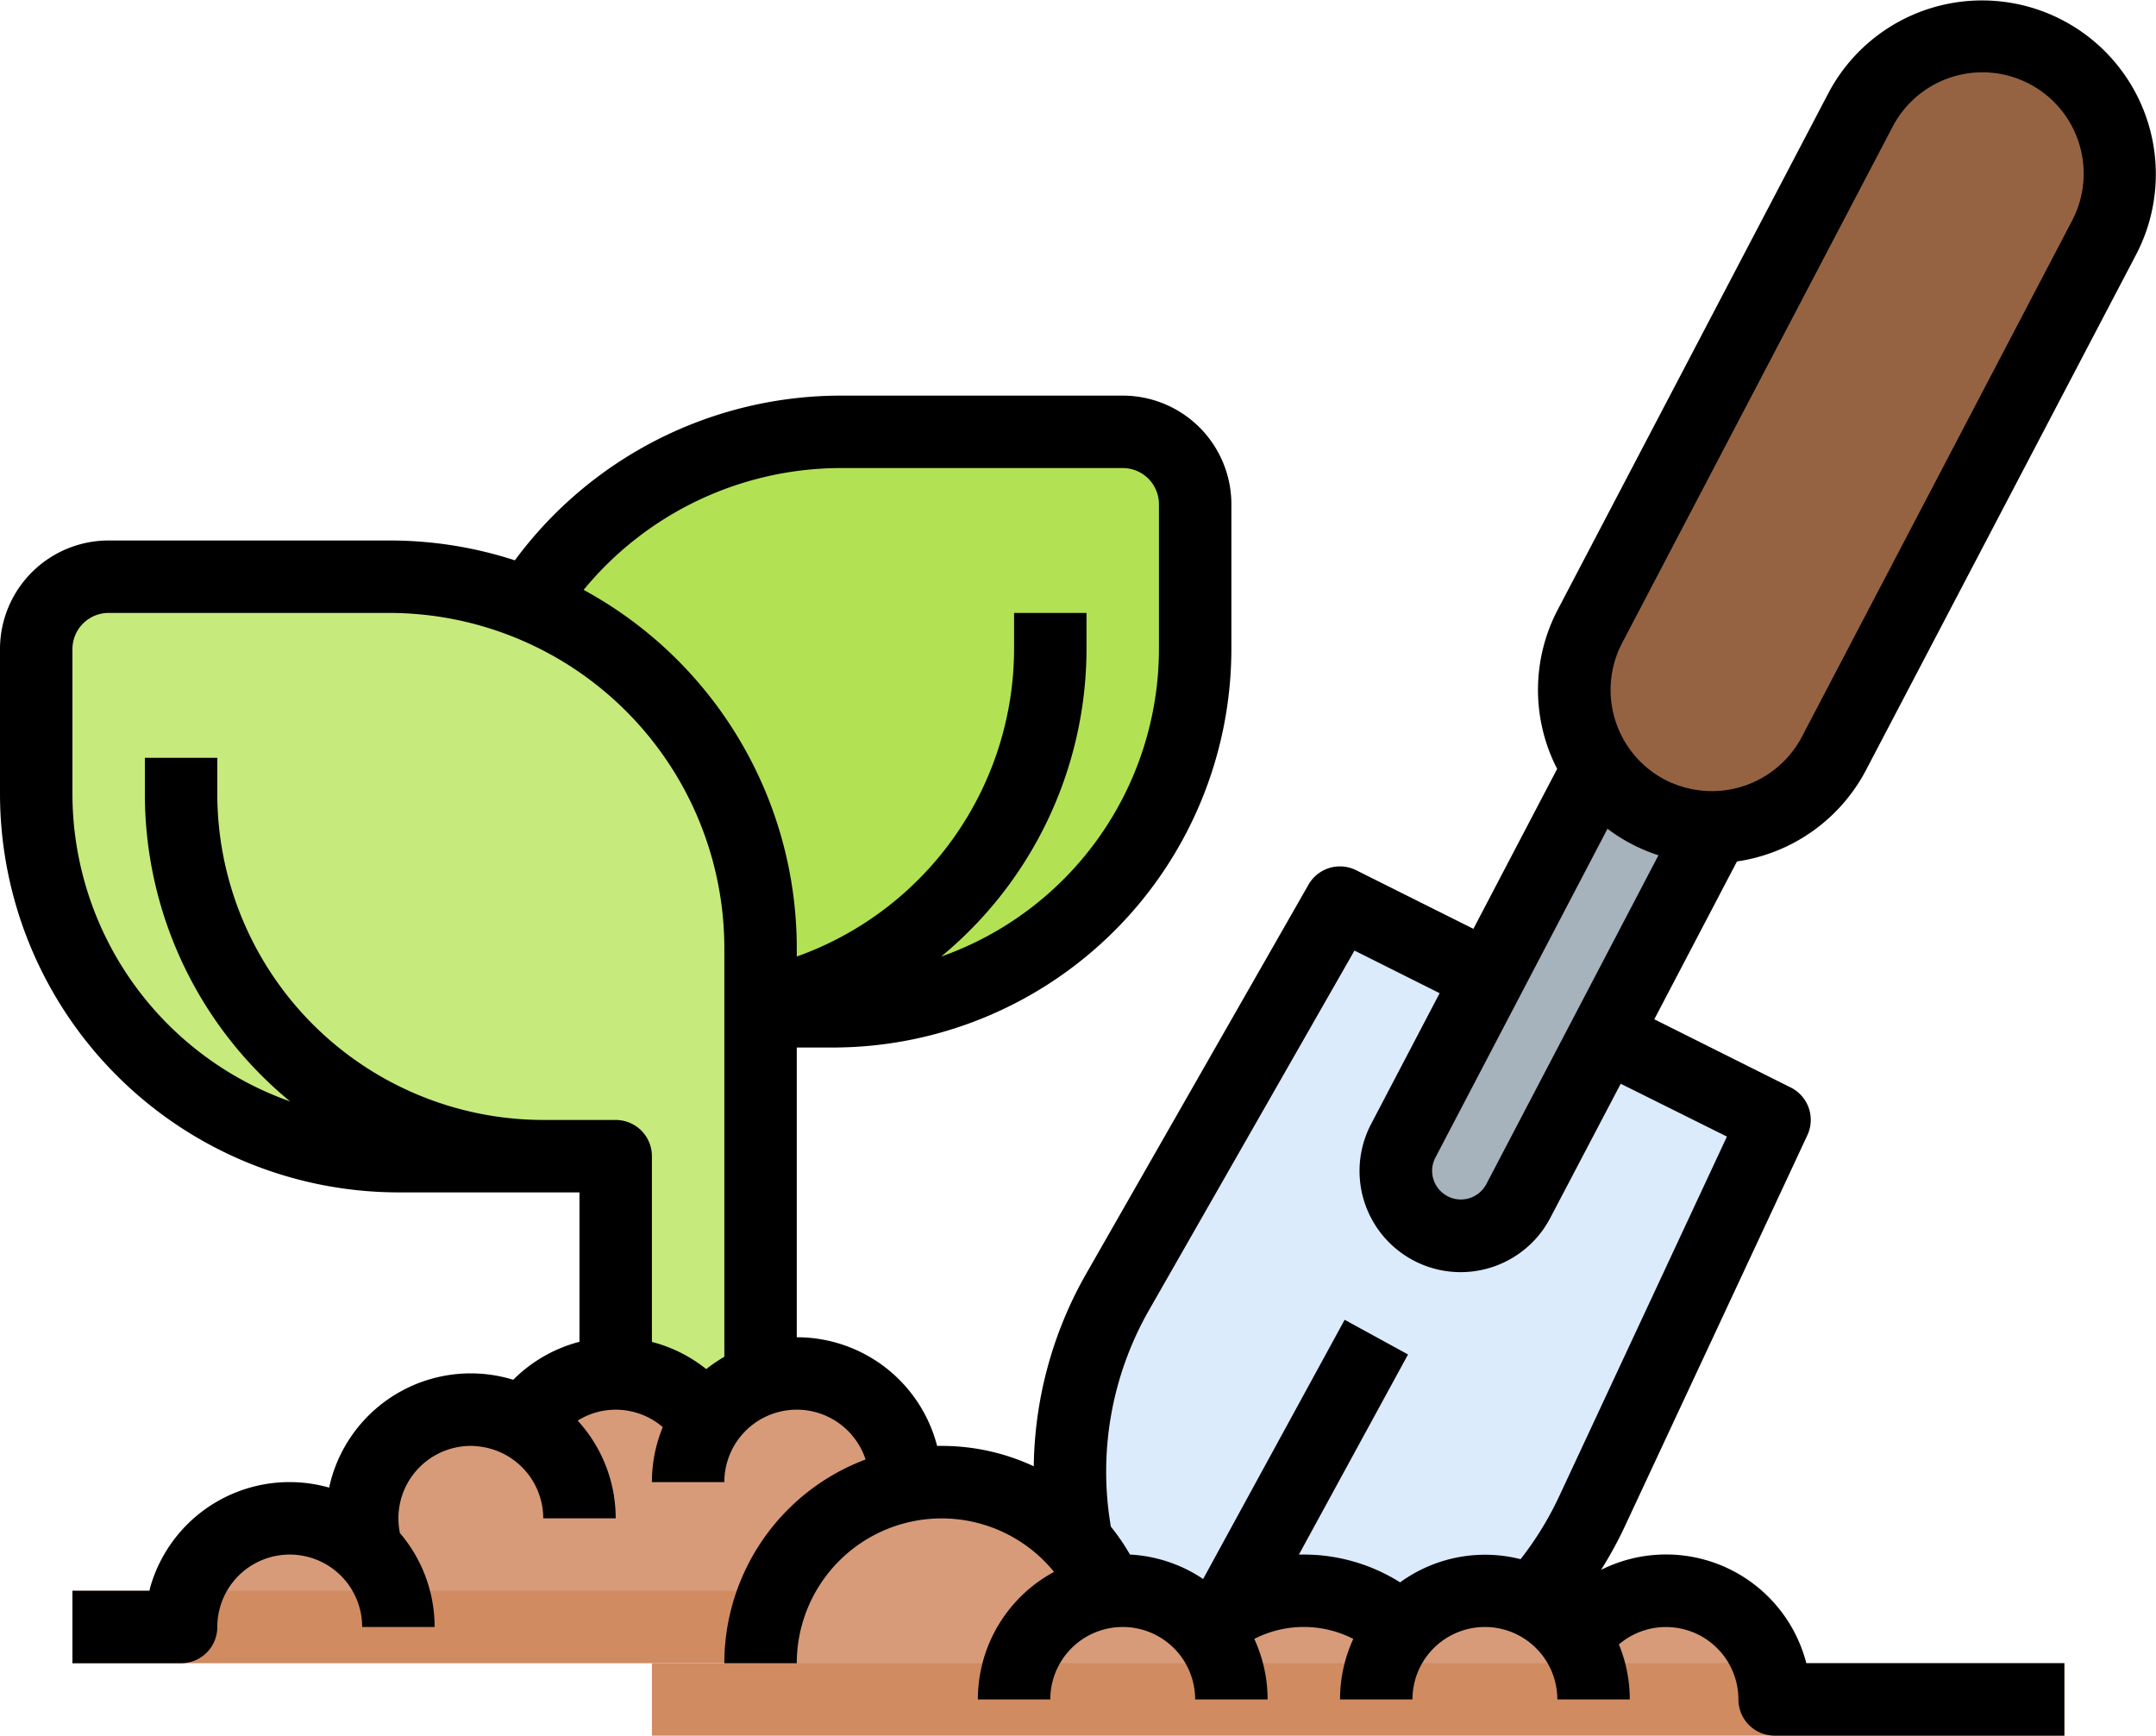 <?xml version="1.0" encoding="UTF-8"?> <svg xmlns="http://www.w3.org/2000/svg" id="Слой_1" data-name="Слой 1" viewBox="0 0 476.24 383.39"> <defs> <style> .cls-1 { fill: #b2e254; } .cls-2 { fill: #c6ea7c; } .cls-3 { fill: #dbebfc; } .cls-4 { fill: #a6b2bc; } .cls-5 { fill: #966342; } .cls-6 { fill: #d79b7a; } .cls-7 { fill: #d08b61; } </style> </defs> <title>farming</title> <g id="Fill_out_line" data-name="Fill out line"> <path class="cls-1" d="M280,176v32a80,80,0,0,1-80,80H120V242a82,82,0,0,1,82-82h62a16,16,0,0,1,16,16Z" transform="translate(-16 -64.61)"></path> <path class="cls-2" d="M184,274V384H152V320H104a80,80,0,0,1-80-80V208a16,16,0,0,1,16-16h62a82,82,0,0,1,82,82Z" transform="translate(-16 -64.61)"></path> <path class="cls-3" d="M408,312l-40.32,86.4A80,80,0,0,1,321.82,440h-61c-.09-.35-.18-.71-.25-1.07l-6.72-33.56a80.06,80.06,0,0,1,9-55.38L312,264Z" transform="translate(-16 -64.61)"></path> <path class="cls-4" d="M408,160,326,316.57a14.33,14.33,0,0,0,4.75,18.59h0a14.35,14.35,0,0,0,19.89-4c.28-.42.53-.85.77-1.3L432,176Z" transform="translate(-16 -64.61)"></path> <path class="cls-5" d="M382.17,244.93h0A30.37,30.37,0,0,0,421,231.11l59.73-114a30.38,30.38,0,0,0-12.81-41c-.7-.36-1.41-.7-2.13-1h0A30.37,30.37,0,0,0,427,88.89l-59.73,114a30.38,30.38,0,0,0,12.81,41C380.74,244.28,381.45,244.62,382.17,244.93Z" transform="translate(-16 -64.61)"></path> <path class="cls-6" d="M216,392v32H56a24,24,0,0,1,41.09-16.85,24,24,0,0,1,34.69-28,24,24,0,0,1,40.22-.35A24,24,0,0,1,216,392Z" transform="translate(-16 -64.61)"></path> <rect class="cls-7" x="16" y="351.39" width="184" height="16"></rect> <path class="cls-6" d="M408,440H184.8a40.5,40.5,0,0,1-.8-8,40,40,0,0,1,76.76-15.78A23.41,23.41,0,0,1,264,416a23.94,23.94,0,0,1,18.3,8.48,32,32,0,0,1,43.4,0,24,24,0,0,1,38.3,2.27A24,24,0,0,1,408,440Z" transform="translate(-16 -64.61)"></path> <rect class="cls-7" x="144" y="367.39" width="312" height="16"></rect> <path d="M428.13,234.82l59.73-114a38.38,38.38,0,0,0-68-35.61l-59.73,114a38.12,38.12,0,0,0-.17,35.24l-18.5,35.33-25.89-12.94A8,8,0,0,0,305.05,260l-49.14,86a88.06,88.06,0,0,0-11.56,42.5A48,48,0,0,0,224,384c-.34,0-.67,0-1,0a32,32,0,0,0-31-24V296h8a88.1,88.1,0,0,0,88-88V176a24,24,0,0,0-24-24H202a89.54,89.54,0,0,0-72.27,36.38A89.43,89.43,0,0,0,102,184H40a24,24,0,0,0-24,24v32a88.1,88.1,0,0,0,88,88h40v33a32.06,32.06,0,0,0-14.63,8.39,32,32,0,0,0-40,21.24c-.26.85-.48,1.71-.67,2.58a32,32,0,0,0-39.51,22L49,416H32v16H56a8,8,0,0,0,8-8h0a16,16,0,0,1,32,0h16a31.86,31.86,0,0,0-7.66-20.74A16,16,0,0,1,120,384c.34,0,.67,0,1,.05A16,16,0,0,1,136,400h16a31.91,31.91,0,0,0-8.4-21.59,15.92,15.92,0,0,1,18.8,1.44A31.83,31.83,0,0,0,160,392h16a16,16,0,0,1,31.2-5A48.07,48.07,0,0,0,176,432h16a32,32,0,0,1,56.83-20.17A32,32,0,0,0,232,440h16a16,16,0,0,1,32,0h16a31.81,31.81,0,0,0-2.94-13.37,24,24,0,0,1,21.87,0A31.94,31.94,0,0,0,312,440h16a16,16,0,0,1,32,0h16a31.83,31.83,0,0,0-2.4-12.15A16,16,0,0,1,400,440a8,8,0,0,0,8,8h64V432H415a32,32,0,0,0-39-23,32.5,32.5,0,0,0-6.34,2.38,87.65,87.65,0,0,0,5.25-9.61l40.32-86.4a8,8,0,0,0-3.67-10.54l-30.14-15.07,18.26-34.86A38.45,38.45,0,0,0,428.13,234.82ZM176,364.31a33.69,33.69,0,0,0-4,2.72,32,32,0,0,0-12-6V320a8,8,0,0,0-8-8H136a72.08,72.08,0,0,1-72-72v-8H48v8a87.89,87.89,0,0,0,32.08,67.9A72.12,72.12,0,0,1,32,240V208a8,8,0,0,1,8-8h62a74.09,74.09,0,0,1,74,74Zm-31.08-169.4A73.64,73.64,0,0,1,202,168h62a8,8,0,0,1,8,8v32a72.12,72.12,0,0,1-48.12,67.91A88.22,88.22,0,0,0,256,208v-8H240v8a72.27,72.27,0,0,1-48,67.9V274A90.08,90.08,0,0,0,144.92,194.91ZM397.46,315.67l-37,79.35a71.91,71.91,0,0,1-8.58,14,31.9,31.9,0,0,0-26.61,5.12A39.89,39.89,0,0,0,304,408l-1.08,0,24.1-44.2-14-7.66L281.76,413.4A31.89,31.89,0,0,0,265.6,408a47,47,0,0,0-4.22-6.17A71.93,71.93,0,0,1,269.81,354l45.38-79.42L334,284l-15.13,28.89a22.34,22.34,0,1,0,39.56,20.77l0,0L374,304Zm-53.14,10.49a6.38,6.38,0,0,1-5.65,3.41,6.21,6.21,0,0,1-3.49-1.07,6.31,6.31,0,0,1-2.1-8.22l38-72.6a38,38,0,0,0,7.92,4.6c1.09.47,2.21.89,3.34,1.25Zm41-88.58a22.39,22.39,0,0,1-11.74-29.4c.23-.53.47-1,.74-1.55l59.73-114a22.37,22.37,0,0,1,40.37,19.22c-.23.53-.47,1-.74,1.55L414,227.4a22.47,22.47,0,0,1-28.63,10.18Z" transform="translate(-16 -64.61)"></path> </g> </svg> 